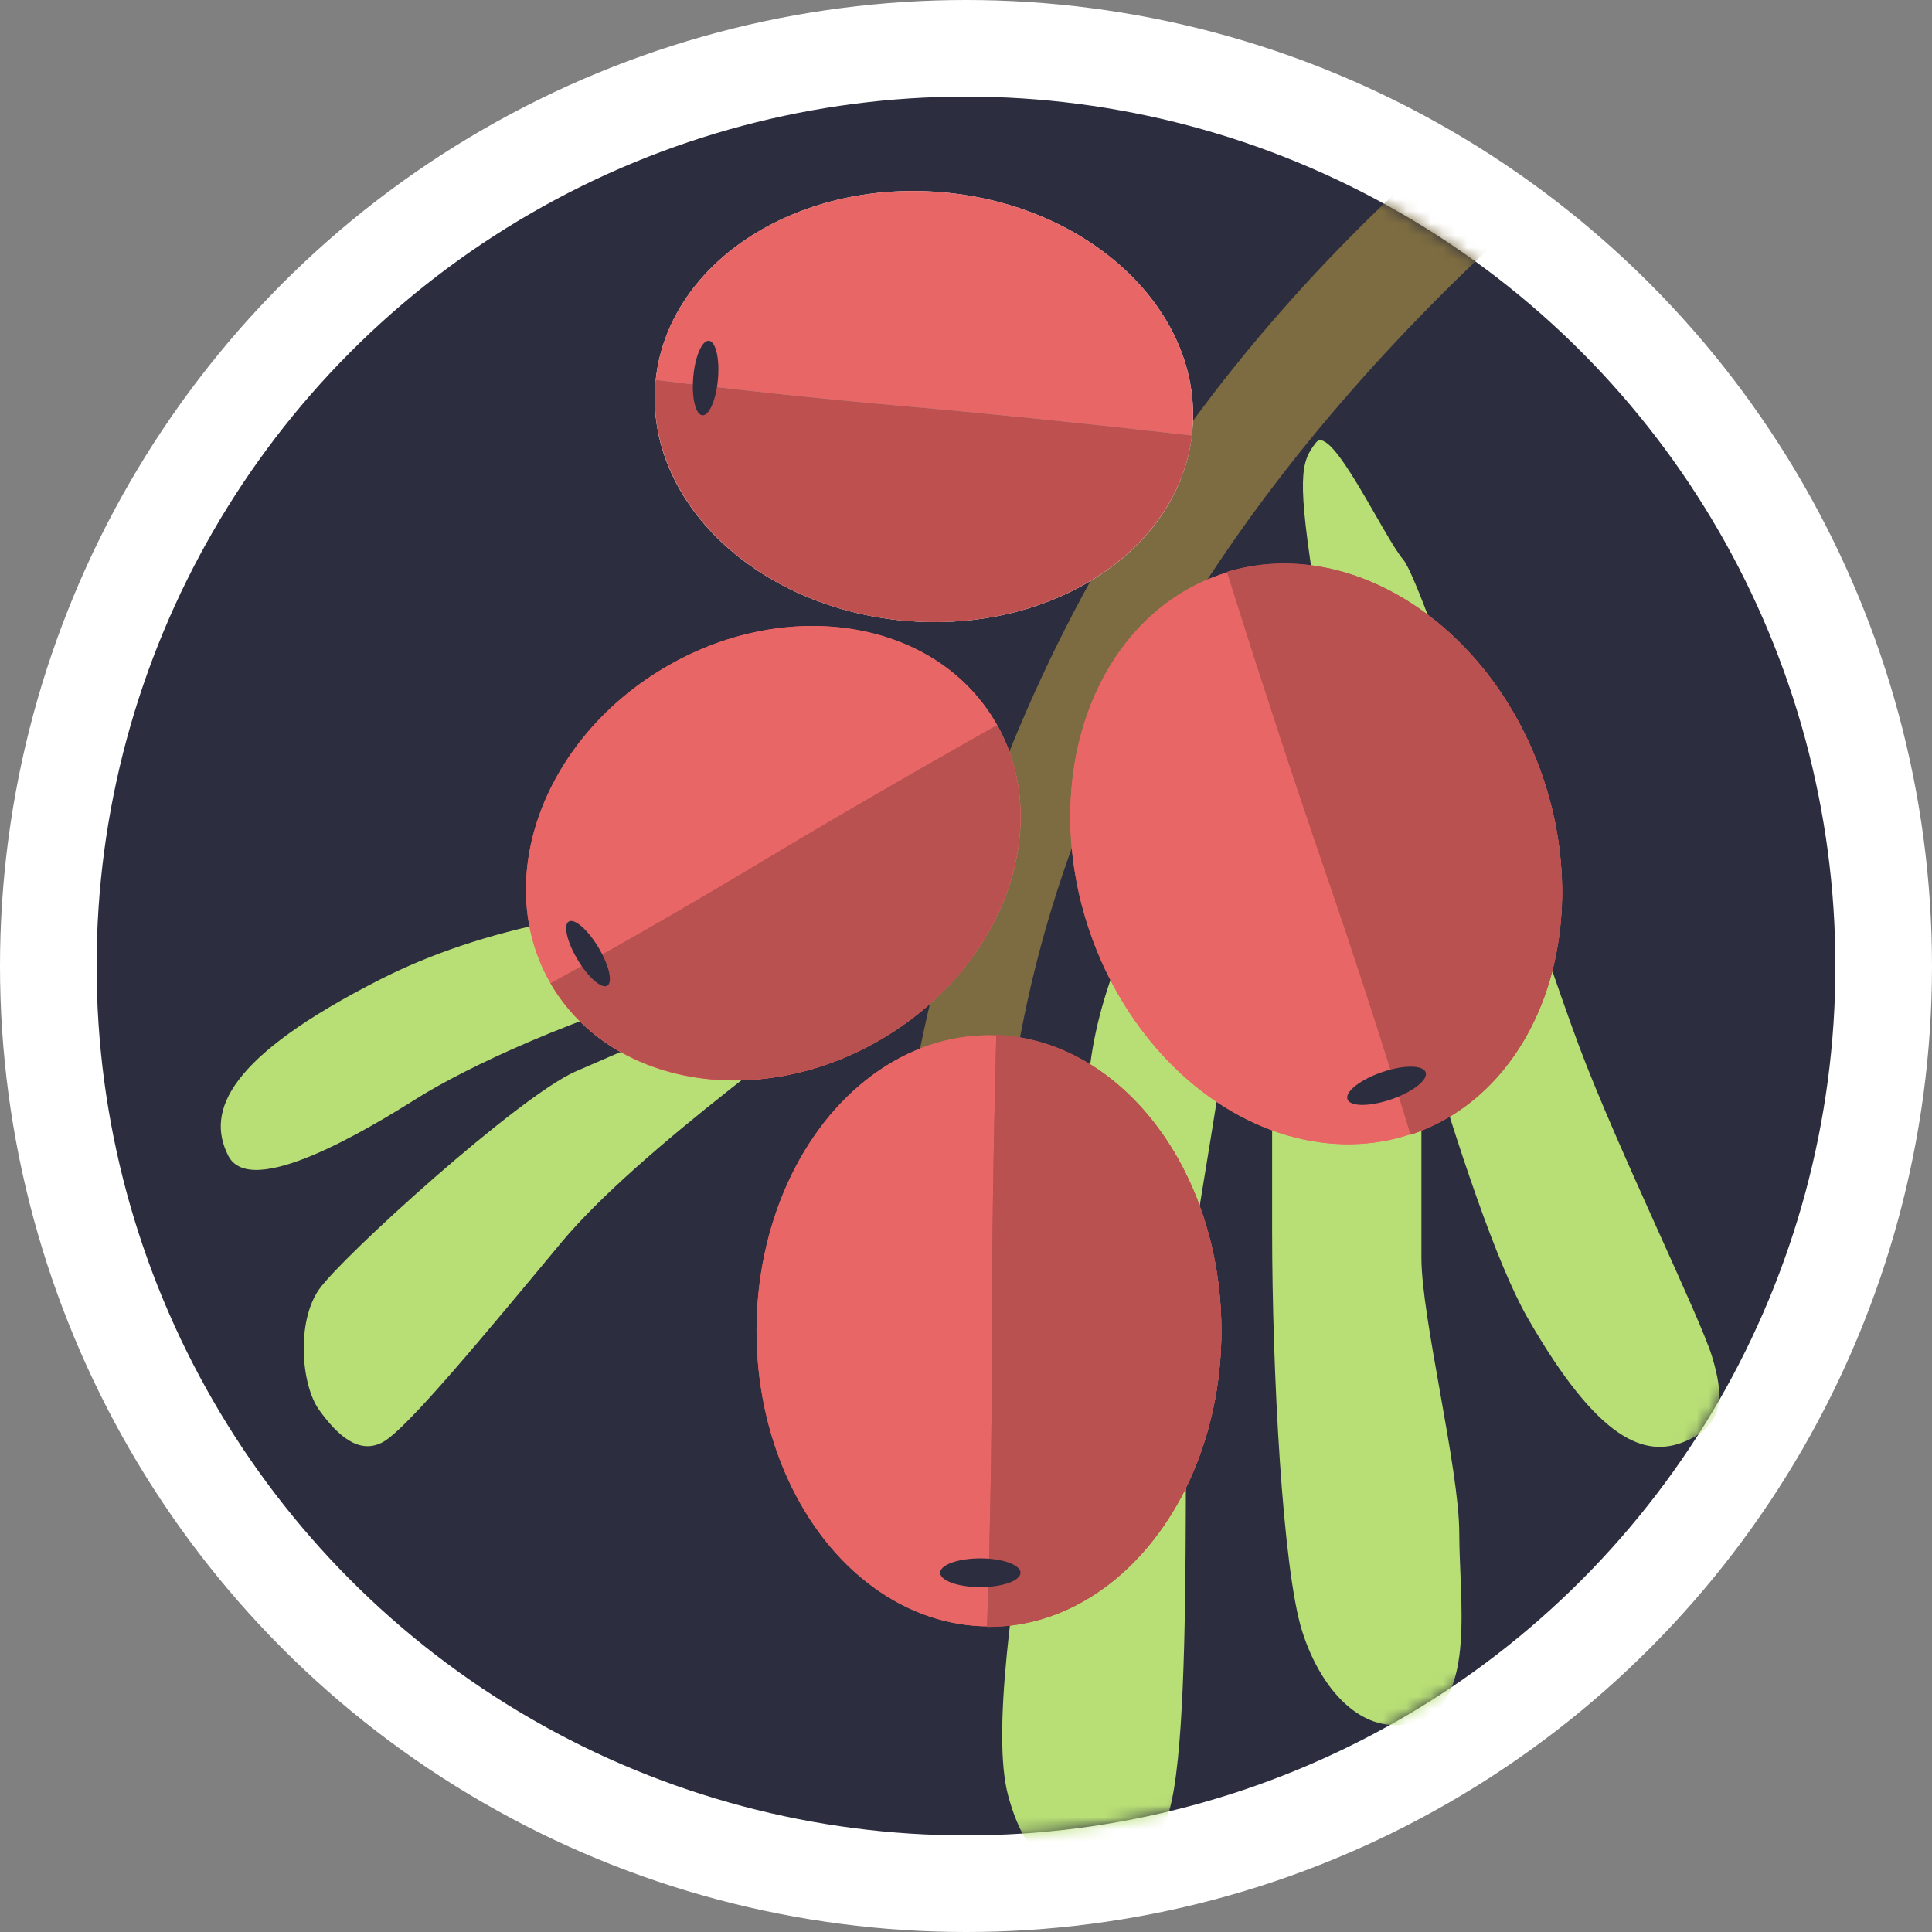<svg xmlns="http://www.w3.org/2000/svg" xmlns:xlink="http://www.w3.org/1999/xlink" width="160" height="160" viewBox="0 0 160 160">
  <rect x="0" y="0" width="160" height="160" fill="#808080" stroke="none"/>
  <defs>
    <circle id="argouriser-icon-big-a" cx="80" cy="80" r="72"/>
    <ellipse id="argouriser-icon-big-c" cx="19.248" cy="24.95" rx="19.248" ry="24.475"/>
    <path id="argouriser-icon-big-d" d="M19.087,49.465 C19.352,41.716 19.485,34.072 19.485,26.534 C19.485,18.845 19.608,10.148 19.854,0.443 C30.203,0.851 38.495,11.666 38.495,24.948 C38.495,38.489 29.878,49.465 19.248,49.465 C19.194,49.465 19.14,49.465 19.087,49.465 Z"/>
    <ellipse id="argouriser-icon-big-e" cx="19.818" cy="24.95" rx="19.818" ry="24.475"/>
    <path id="argouriser-icon-big-f" d="M19.653,49.465 C19.926,41.716 20.063,34.072 20.063,26.534 C20.063,18.845 20.19,10.148 20.443,0.443 C31.099,0.851 39.637,11.666 39.637,24.948 C39.637,38.489 30.764,49.465 19.818,49.465 C19.763,49.465 19.708,49.465 19.653,49.465 Z"/>
    <ellipse id="argouriser-icon-big-g" cx="17.809" cy="21.361" rx="17.809" ry="21.361"/>
    <path id="argouriser-icon-big-h" d="M17.55,42.721 C17.798,35.968 17.921,29.307 17.921,22.737 C17.921,16.036 18.036,8.457 18.264,-3.35889316e-10 C27.899,0.355 35.617,9.781 35.617,21.355 C35.617,33.155 27.595,42.721 17.7,42.721 C17.65,42.721 17.6,42.721 17.55,42.721 Z"/>
    <ellipse id="argouriser-icon-big-i" cx="17.809" cy="22.32" rx="17.809" ry="22.32"/>
    <path id="argouriser-icon-big-j" d="M17.55,44.639 C17.798,37.583 17.921,30.622 17.921,23.758 C17.921,16.756 18.036,8.837 18.264,-3.50972362e-10 C27.899,0.371 35.617,10.22 35.617,22.314 C35.617,34.644 27.595,44.64 17.7,44.64 C17.65,44.64 17.6,44.639 17.55,44.639 Z"/>
  </defs>
  <g fill="none" fill-rule="evenodd">
    <circle cx="80" cy="80" r="80" fill="#FFF"/>
    <mask id="argouriser-icon-big-b" fill="#fff">
      <use xlink:href="#argouriser-icon-big-a"/>
    </mask>
    <use fill="#2C2E3F" xlink:href="#argouriser-icon-big-a"/>
    <path fill="#7D6C41" d="M125.798,12.568 L125.798,12.568 C127.36,14.298 127.231,16.965 125.51,18.537 C113.31,29.679 103.698,41.294 96.674,53.382 C89.057,66.49 84.561,80.411 83.187,95.148 L74.695,95.148 C77.377,77.721 82.619,61.975 90.421,47.91 C97.599,34.971 107.349,23.073 119.671,12.217 L119.671,12.217 C121.465,10.636 124.197,10.793 125.798,12.568 Z" mask="url(#argouriser-icon-big-b)"/>
    <path fill="#B8DF76" d="M114.459,73.057 C111.783,62.959 109.659,53.726 108.989,49.549 C107.379,39.506 107.709,38.262 108.989,36.65 C110.269,35.038 114.558,44.404 116.226,46.366 C117.894,48.329 127.621,78.237 130.781,86.664 C133.941,95.091 140.816,109.12 141.79,112.36 C142.763,115.599 142.843,117.999 139.544,119.376 C136.245,120.754 132.375,119.376 126.497,109.12 C123.997,104.758 120.748,95.147 117.715,84.769 C117.715,91.833 117.715,100.998 117.715,104.164 C117.715,109.137 120.85,121.609 120.85,126.992 C120.85,132.376 122.198,140.664 117.715,142.44 C113.233,144.215 109.483,140.246 107.848,135.119 C106.214,129.991 105.352,113.495 105.352,101.911 C105.352,94.188 105.352,83.622 105.352,70.211 C109.365,71.133 112.4,72.081 114.459,73.057 Z M97.521,69.822 C100.81,73.107 102.455,75.926 102.455,78.279 C102.455,81.809 99.626,97.899 98.608,104.502 C97.59,111.104 99.26,146.555 96.329,151.187 C93.399,155.819 86.156,158.701 83.483,148.674 C80.809,138.646 90.039,102.036 90.039,91.9 C90.039,85.143 92.533,77.783 97.521,69.822 Z M75.334,79.004 C68.001,84.442 52.758,95.36 46.502,102.88 C40.247,110.4 33.732,118.312 31.729,119.416 C29.726,120.521 27.932,118.852 26.433,116.773 C24.935,114.693 24.528,109.474 26.433,106.769 C28.339,104.064 42.927,90.814 47.68,88.729 C52.434,86.645 82.667,73.567 75.334,79.004 Z M63.946,74.595 C67.836,76.978 66.099,79.153 58.734,81.12 C47.686,84.071 38.531,88.446 34.502,90.978 C30.472,93.511 20.763,99.392 18.899,95.704 C17.035,92.016 18.899,87.516 31.472,81.12 C39.854,76.856 50.679,74.681 63.946,74.595 Z" mask="url(#argouriser-icon-big-b)"/>
    <g mask="url(#argouriser-icon-big-b)">
      <g transform="translate(62.653 85.263)">
        <use fill="#E96666" xlink:href="#argouriser-icon-big-c"/>
        <use fill="#E96666" xlink:href="#argouriser-icon-big-c"/>
        <use fill="#BE5050" xlink:href="#argouriser-icon-big-d"/>
        <use fill="#BA5151" xlink:href="#argouriser-icon-big-d"/>
        <ellipse cx="18.535" cy="44.985" fill="#2C2E3F" rx="3.327" ry="1.19"/>
      </g>
    </g>
    <g mask="url(#argouriser-icon-big-b)">
      <g transform="rotate(-19 201.214 -218.621)">
        <use fill="#E96666" xlink:href="#argouriser-icon-big-e"/>
        <use fill="#E96666" xlink:href="#argouriser-icon-big-e"/>
        <use fill="#BE5050" xlink:href="#argouriser-icon-big-f"/>
        <use fill="#BA5151" xlink:href="#argouriser-icon-big-f"/>
        <ellipse cx="19.084" cy="44.985" fill="#2C2E3F" rx="3.425" ry="1.19"/>
      </g>
    </g>
    <g mask="url(#argouriser-icon-big-b)">
      <g transform="rotate(59 -2.642 86.867)">
        <use fill="#E96666" xlink:href="#argouriser-icon-big-g"/>
        <use fill="#E96666" xlink:href="#argouriser-icon-big-g"/>
        <use fill="#BE5050" xlink:href="#argouriser-icon-big-h"/>
        <use fill="#BA5151" xlink:href="#argouriser-icon-big-h"/>
        <ellipse cx="17.034" cy="38.793" fill="#2C2E3F" rx="3.097" ry="1"/>
      </g>
    </g>
    <g mask="url(#argouriser-icon-big-b)">
      <g transform="rotate(95 41.963 54.89)">
        <use fill="#F7F9FB" xlink:href="#argouriser-icon-big-i"/>
        <use fill="#E96666" xlink:href="#argouriser-icon-big-i"/>
        <use fill="#A5A5A5" xlink:href="#argouriser-icon-big-j"/>
        <use fill="#BE5050" xlink:href="#argouriser-icon-big-j"/>
        <ellipse cx="17.034" cy="40.535" fill="#2C2E3F" rx="3.097" ry="1.026"/>
      </g>
    </g>
  </g>
</svg>

